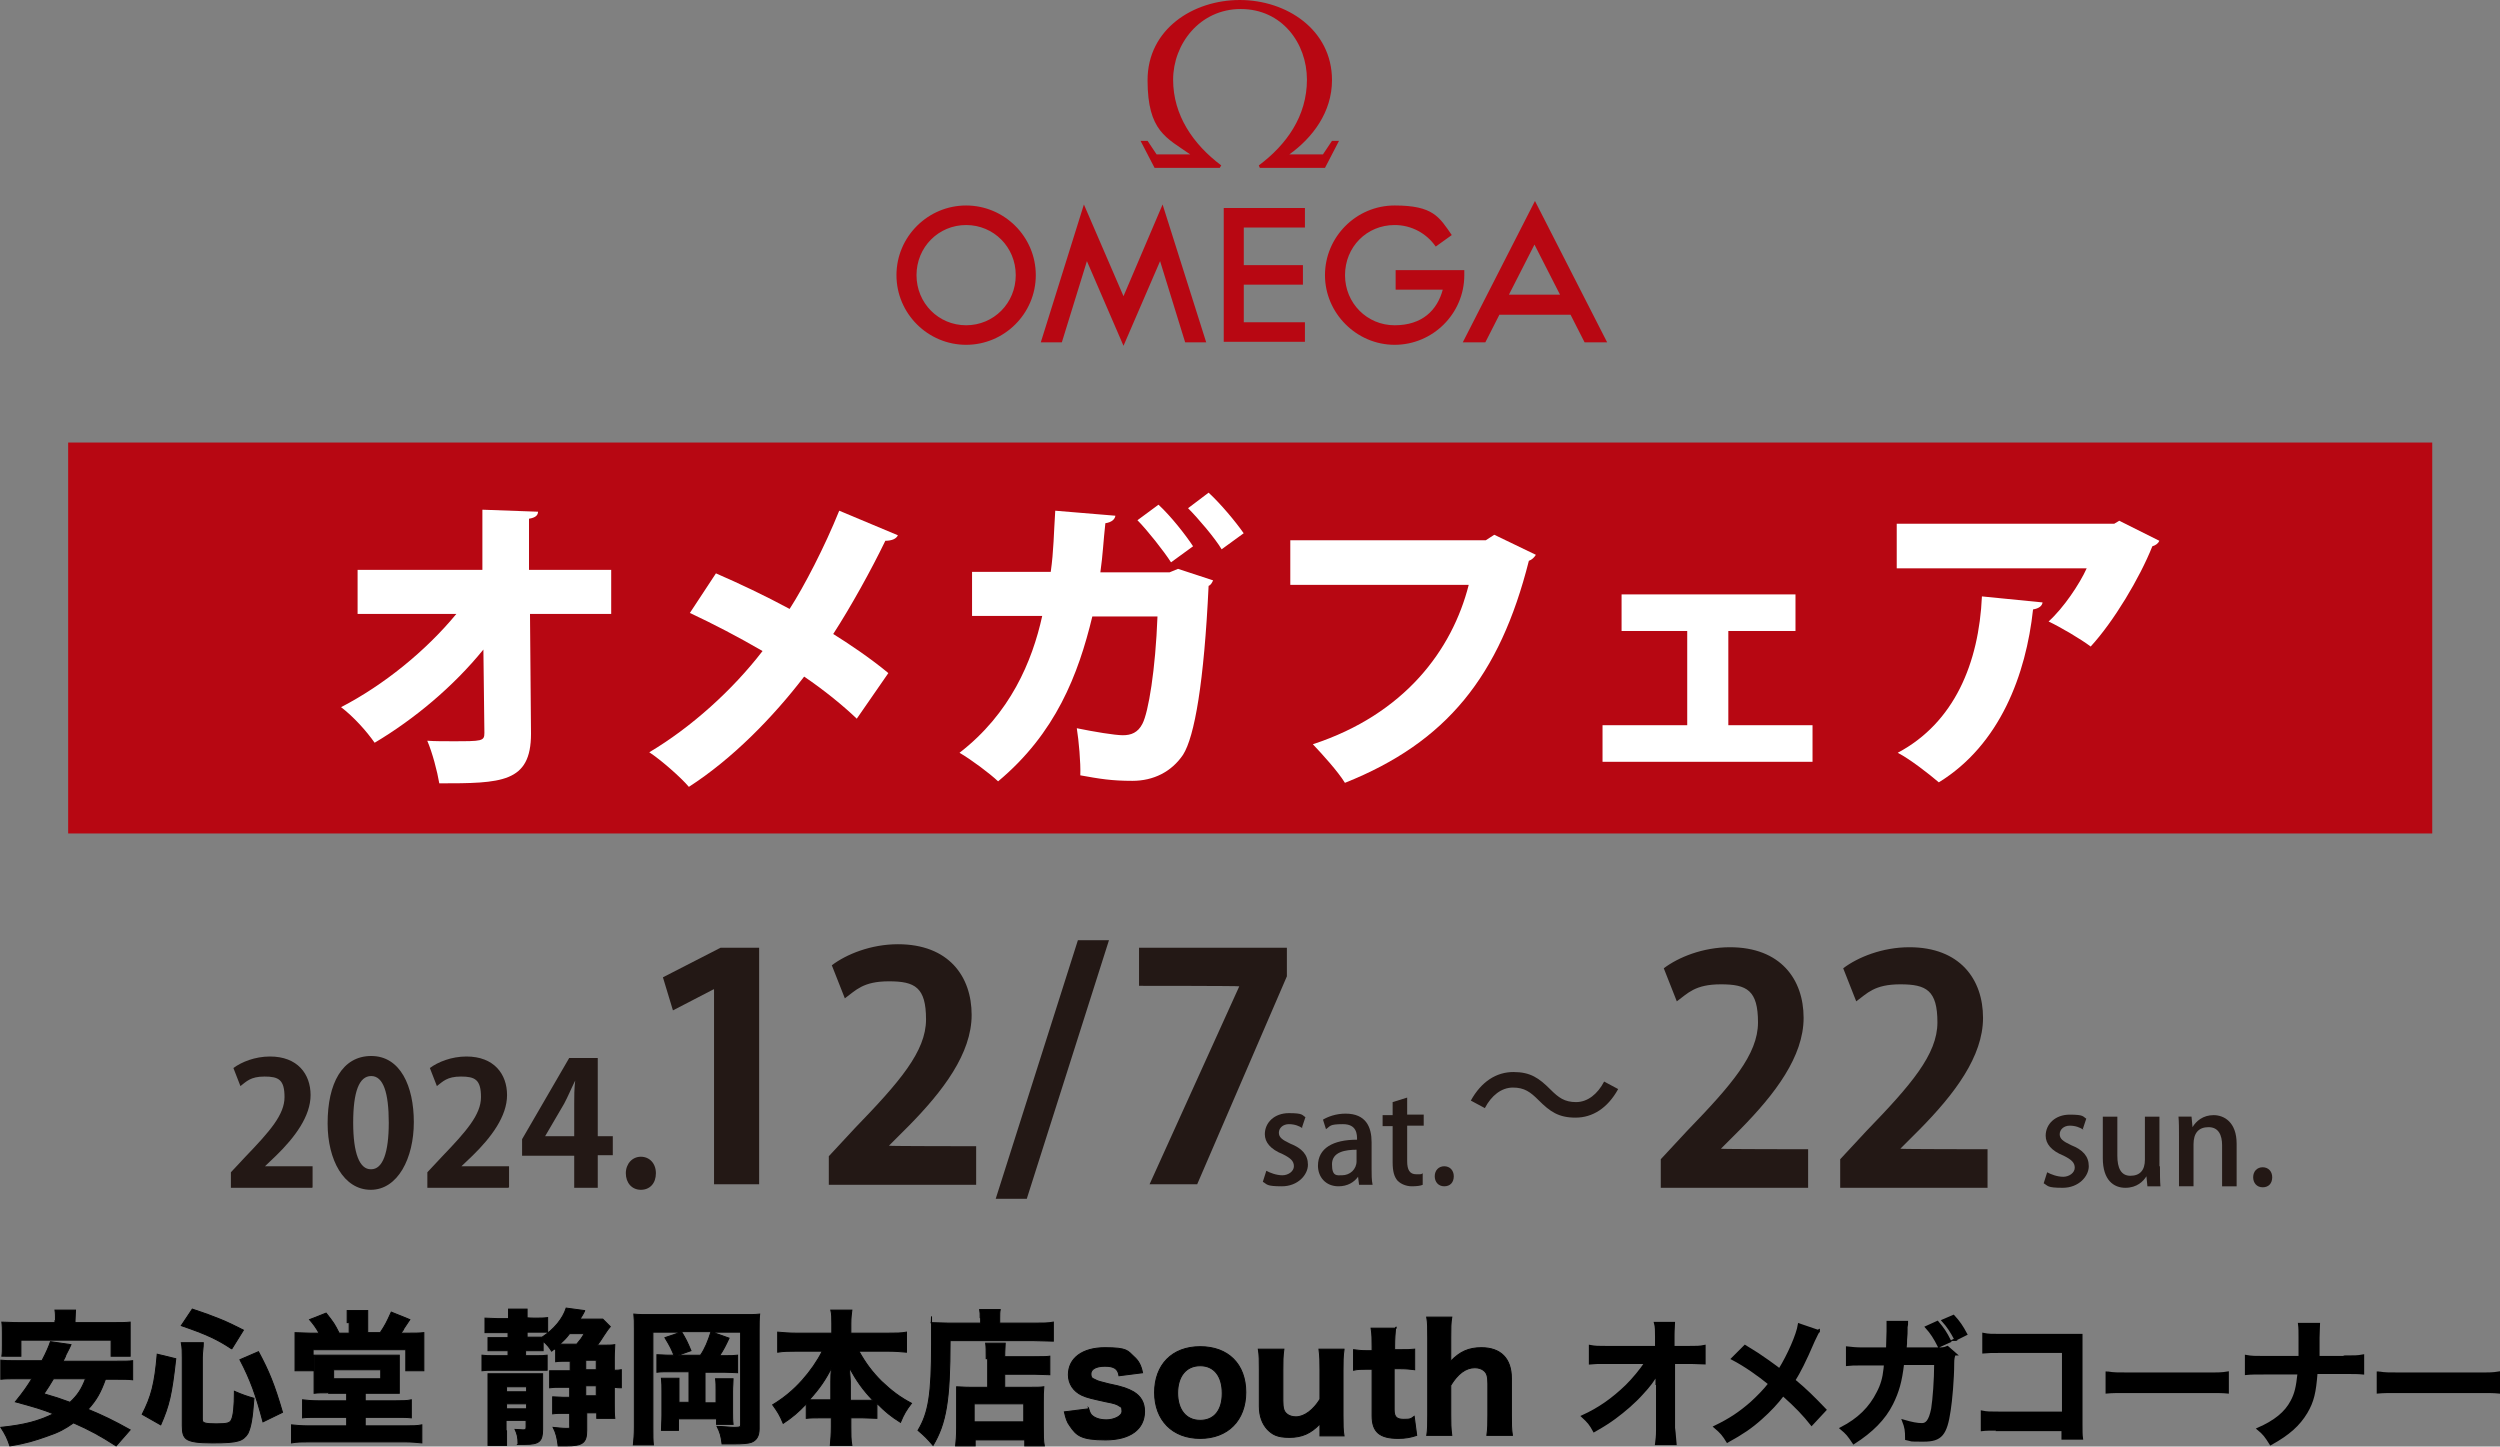<?xml version="1.0" encoding="UTF-8"?>
<svg id="_レイヤー_2" data-name="レイヤー 2" xmlns="http://www.w3.org/2000/svg" viewBox="0 0 498.82 288.63">
  <rect x="0" y="0" width="498.82" height="288.63" fill="#808080" stroke="none"/>
  <defs>
    <style>
      .cls-1 {
        fill: #231815;
      }

      .cls-2 {
        fill: #b70712;
      }

      .cls-3 {
        fill: #fff;
      }

      .cls-4 {
        fill: #b80712;
      }

      .cls-5 {
        stroke-width: .5px;
      }

      .cls-5, .cls-6 {
        stroke: #000;
        stroke-miterlimit: 10;
      }

      .cls-6 {
        stroke-width: .2px;
      }
    </style>
  </defs>
  <g id="_レイヤー_2-2" data-name=" レイヤー 2">
    <path class="cls-4" d="M247.57,1.8c8.2,0,13.2,6.8,13.2,14.1s-4.1,13-9.6,17.1l.2.5h13l2.8-5.4h-1.4l-1.8,2.7h-6.7c4.6-3.3,8.5-8.4,8.5-14.8,0-10.1-9.1-16-18.4-16s-18.4,5.8-18.4,16,3.8,11.5,8.5,14.8h-6.7l-1.8-2.7h-1.4l2.8,5.4h13l.3-.5c-5.6-4.2-9.6-10-9.6-17.1s5.3-14.1,13.5-14.1h0ZM178.87,54.9c0,7.7,6.3,13.9,13.9,13.9s13.9-6.2,13.9-13.9-6.3-13.9-13.9-13.9-13.9,6.2-13.9,13.9h0ZM211.87,68.3l5-16.2,7.3,16.9,7.3-16.9,5,16.2h4.2l-8.7-27.5-7.8,18.3-7.9-18.3-8.6,27.5h4.2ZM202.67,54.9c0,5.6-4.4,10-9.9,10s-9.9-4.4-9.9-10,4.4-10,9.9-10,9.9,4.4,9.9,10h0ZM296.37,68.3l2.8-5.5h14.2l2.8,5.5h4.5l-14.4-28.2-14.4,28.2h4.5ZM278.27,44.9c-5.6,0-9.9,4.4-9.9,10s4.4,10,9.9,10,8.5-3,9.6-7.1h-9.4v-3.9h13.7v1c0,7.7-6.3,13.9-13.9,13.9s-13.9-6.3-13.9-13.9,6.2-13.9,13.9-13.9,8.9,2.3,11.4,5.9l-3.2,2.3c-1.8-2.6-4.8-4.3-8.2-4.3h0ZM244.17,41.5v26.7h16.2v-3.9h-12.2v-7.5h11.8v-3.9h-11.8v-7.5h12.2v-3.9h-16.2ZM306.17,48.8l5.1,10h-10.2l5.1-10h0Z"/>
    <rect class="cls-2" x="13.6" y="88.3" width="471.7" height="78"/>
    <g>
      <path class="cls-3" d="M121.95,122.5h-16.2l.2,23.9c0,9.8-5.9,9.9-18.3,9.9-.4-2.4-1.4-6.2-2.4-8.5,1.5.1,3.3.1,4.9.1,6.1,0,6.5,0,6.5-1.7l-.2-16.6c-6,7.4-13.8,13.9-21.7,18.6-1.6-2.3-4.2-5.2-6.7-7.1,8.5-4.4,16.9-11.2,23-18.6h-19.7v-8.8h24.9v-12l11.1.4c0,.7-.5,1.2-1.8,1.4v10.2h16.4v8.8h0Z"/>
      <path class="cls-3" d="M142.85,114.4c4.6,2,9.7,4.4,14.7,7.1,2.9-4.5,7-12.4,9.9-19.6l11.7,4.9c-.3.7-1.2,1.1-2.5,1.1-2.8,5.8-6.9,13.2-10.4,18.6,2.9,1.8,7.4,4.8,11,7.8l-6.3,9.1c-2.6-2.5-6.5-5.7-10.5-8.4-6.2,8.1-14.3,16.4-23,22-1.6-1.9-5.6-5.4-7.9-6.9,8.4-5,16.6-12.4,22.6-20.2-4.8-2.8-9.8-5.4-14.5-7.6l5.2-7.9h0Z"/>
      <path class="cls-3" d="M242.05,115.8c-.2.4-.4.9-.9,1.1-.9,19.2-2.8,30.1-5.1,33.7-2.3,3.4-5.9,5.2-10.1,5.2s-6.5-.4-10.4-1.1c.1-2.5-.3-6.9-.7-9.4,3.4.7,7.6,1.4,9.2,1.4s3-.5,3.9-2.3c1.2-2.3,2.6-10.8,3-21.4h-13c-2.8,11.6-7.3,23.3-18.8,32.9-1.7-1.6-5.3-4.3-7.7-5.7,10.1-7.8,14.5-18.2,16.5-27.3h-14v-8.8h15.7c.6-4.2.6-7.7.9-12.2l12,1c-.1.7-.7,1.3-2,1.5-.4,3.6-.5,6.3-1,9.8h13.8l1.7-.7,7,2.3h0ZM231.15,100.7c2.4,2.2,5.4,6,6.9,8.3l-4.4,3.2c-1.4-2.2-4.8-6.5-6.7-8.4l4.2-3.1h0ZM241.15,98.3c2.4,2.2,5.4,5.8,7,8.1l-4.4,3.2c-1.3-2.2-4.7-6.2-6.7-8.2l4.1-3.1h0Z"/>
      <path class="cls-3" d="M306.45,110.7c-.3.5-.8,1-1.4,1.2-5.8,23-16.4,36.2-36.7,44.3-1.4-2.3-4.6-5.8-6.4-7.7,18.3-6,27.8-18.8,31.1-31.8h-35.6v-8.9h39l1.7-1.1,8.3,4h0Z"/>
      <path class="cls-3" d="M358.25,118.6v7.3h-13.4v18.8h16.8v7.3h-41.9v-7.3h16.9v-18.8h-13.1v-7.3h34.7Z"/>
      <path class="cls-3" d="M430.85,107.9c-.2.5-.7.9-1.4,1.1-2.5,6.3-7.7,15-12.3,20-2-1.5-5.9-3.8-8.4-5,3-2.7,6.2-7.5,7.6-10.6h-37.9v-8.9h43.4l1-.6,8,4h0ZM407.55,120.2c-.1.7-.7,1.2-1.9,1.4-1.4,13-6.6,27-18.8,34.5-2-1.7-5.7-4.6-8.2-5.9,11.3-6,16.2-17.9,16.8-31.2l12.1,1.2h0Z"/>
    </g>
    <g>
      <g>
        <path class="cls-6" d="M21.07,275.1c-1,2.8-1.8,4.2-3.5,6.1,3.1,1.3,5,2.2,8.4,4.1l-2.8,3.2c-3.1-2-5.3-3.2-8.5-4.6-1.7,1.2-3,1.9-5.1,2.6-2.5.9-4.4,1.5-7.6,2-.5-1.5-.9-2.3-1.8-3.7,4.7-.5,7.4-1.2,10.5-2.7-2.2-.9-3.6-1.3-7.6-2.4,1.7-2.1,2.3-3,3.3-4.6h-2.9c-1.5,0-2.5,0-3.3.1v-3.8c.9.1,1.5.1,3.3.1h4.9c.9-1.7,1.4-2.9,1.7-3.8l4.1.6c-.1.3-.5,1-1,2,0,.1-.2.6-.6,1.3h10.6c1.8,0,2.5,0,3.3-.1v3.8c-.9-.1-1.8-.1-3.3-.1h-2.1v-.1ZM11.07,263.5c0-.9,0-1.5-.1-2.1h4.1c0,.6-.1,1.2-.1,2.1v.4h7.6c1.6,0,2.4,0,3.4-.1v6.8h-3.8v-3.2H4.17v3.2H.37c.1-.6.1-1.2.1-2.2v-2.4c0-.7,0-1.5-.1-2.2,1,0,1.8.1,3.4.1h7.2v-.4h.1ZM10.67,275.1c-.8,1.3-1,1.7-1.9,3,2.4.7,3,.9,5.2,1.7,1.5-1.4,2.3-2.6,3.1-4.7h-6.4Z"/>
        <path class="cls-6" d="M28.37,282.2c1.8-3.5,2.5-6.1,3-12l3.7.9c-.8,7.2-1.3,9.3-3,13.2l-3.7-2.1ZM46.17,269.1c-2.7-1.8-5-2.9-10-4.6l2.2-3.3c4.8,1.6,6.9,2.5,10.2,4.2l-2.3,3.7h-.1ZM40.37,283.3c0,.6.5.8,2.8.8s2.7-.2,3-.8c.4-.8.6-2.7.6-5.7,1.6.7,2.5,1,3.9,1.4-.3,4.1-.6,5.7-1.2,7-.4.7-1.1,1.3-1.9,1.5-1,.3-2.4.4-5.2.4s-4.4-.2-5.2-.8c-.6-.5-.8-1.2-.8-2.6v-13.6c0-1.2,0-1.9-.2-3h4.4c0,1-.2,1.9-.2,2.9v12.6h0v-.1ZM52.47,283.7c-1.4-5.3-2.5-8.4-4.6-12.4l3.7-1.6c2.1,3.9,3.2,6.6,4.8,12.1,0,0-3.9,1.9-3.9,1.9Z"/>
        <path class="cls-6" d="M65.57,277.9c-1.4,0-2.1,0-2.9.1v-7.6h17v7.6h-6.8v1.5h6.1c1.4,0,2.2,0,3.1-.2v3.6c-.9-.1-1.6-.1-3.1-.1h-6.1v1.7h8c1.4,0,2.4,0,3.3-.2v3.6c-1-.1-2-.2-3.3-.2h-19.3c-1.3,0-2.4,0-3.4.2v-3.6c.9.1,2,.2,3.4.2h7.6v-1.7h-5.7c-1.5,0-2.3,0-3.1.1v-3.6c1,.1,1.7.2,3.1.2h5.7v-1.5h-3.7.1v-.1ZM69.27,263.8v-2.3h4.1v4.4h2.5c1-1.5,1.3-2.1,2.2-4.1l3.7,1.5c-.2.3-.6.9-1.2,1.8,0,.2-.3.5-.6.9h1.5c1.2,0,2.2,0,3.1-.1v7.6h-3.6v-4.2h-18.5v4.2h-3.6v-7.6c.9,0,1.8.1,3,.1h1.8c-.6-1.1-1.2-1.9-1.9-2.7l3.3-1.3c1.5,1.9,1.7,2.2,2.6,4h2v-2.1h-.4v-.1ZM66.57,275.1h9.4v-1.8h-9.4v1.8Z"/>
        <path class="cls-6" d="M110.57,269.2c-.2.1-.2.2-.5.4-.5-.8-.9-1.3-1.7-2v1.9h-3.5v1h2c1.2,0,1.6,0,2.3-.1v3h-10.6c-1.2,0-1.6,0-2.4.1v-3.1c.8.1,1.3.1,2.4.1h2.8v-1h-4v-2.6h4v-1h-4.6v-2.9c.7,0,1.5.1,2.5.1h2.2v-1.9h3.7v1.7h0c0,.1,1.6.1,1.6.1,1,0,1.7,0,2.5-.1v2.9h-4.1v1h3c2.3-1.5,4.1-3.6,4.8-5.8l3.7.5c0,.1-.2.4-.4.8-.3.5-.5.8-.5.9h4.5l1.5,1.5c-.4.5-.6.7-1.3,1.8-.5.8-.9,1.4-1.3,1.9h1.1c1.1,0,1.8,0,2.4-.1,0,.7-.1,1.3-.1,2.5v2.6c.6,0,.9,0,1.4-.1v3.6c-.6,0-.7,0-1.4-.1v3.4c0,1.2,0,2,.1,2.8h-3.6v-1.1h-2v3.5c0,2.5-.8,3.1-4.1,3.1s-.3,0-1.6,0c-.2-1.6-.4-2.5-1-3.7,1.1.1,1.7.2,2.6.2s.7,0,.7-.6v-2.4h-1.2c-.8,0-1.5,0-2.2.1v-3.4c.7,0,1.3.1,2.1.1h1.3v-2h-2c-.8,0-1.3,0-2,.1v-3.4h4.1v-1.9h-.8c-.8,0-1.5,0-2.1.1v-2.5s-.3,0-.3,0ZM101.07,285.5v2.9h-3.7v-14.3h10.9v11.1c0,2.4-.7,3-3.5,3s-1,0-1.4,0c0-1.5-.2-2.1-.6-3,.6,0,1.3.1,1.6.1.5,0,.6-.1.6-.6v-1.3h-4v2h0l.1.1ZM105.07,277.7v-1h-4v1h4ZM105.07,281.1v-1h-4v1h4ZM113.57,266.2c-.7.9-1,1.2-1.9,2h3.4c.6-.7,1-1.2,1.5-2.1h-3v.1ZM118.97,271.4h-2.1v1.9h2.1v-1.9ZM118.97,278.5v-2h-2.1v2h2.1Z"/>
        <path class="cls-6" d="M134.47,270.4c-.5-1.2-.7-1.7-1.8-3.5l3.2-1.1h-5.6v19.1c0,1.7,0,2.5.1,3.4h-4c.1-1,.2-2.1.2-3.5v-19.7c0-1.3,0-2-.1-2.9,1,.1,1.8.1,3.6.1h18.1c1.8,0,2.5,0,3.4-.1-.1.9-.1,1.9-.1,3.4v19.5c0,1.4-.5,2.3-1.6,2.7-.6.2-1.7.3-3.4.3h-2.4c-.2-1.6-.4-2.3-1-3.5,1,0,2.6.2,3.2.2,1.2,0,1.5,0,1.5-.5v-18.5h-5.7l3.4,1.2c-.7,1.5-1.1,2.3-1.9,3.5h1c1.3,0,1.8,0,2.6-.1v3.5c-.6,0-1.5-.1-2.6-.1h-3.9v6.1h2.2v-2.6c0-.8,0-1.5-.1-2.2h3.5c0,.8-.1,1.4-.1,2.5v4.3c0,.7,0,1.6.1,2.3h-3.3v-1.1h-7.6v2.3h-3.4c0-1,.1-1.7.1-3.1v-4.7c0-1,0-1.6-.1-2.6h3.5v4.8h2v-6.1h-3.8c-1.2,0-1.9,0-2.6.1v-3.5c.8,0,1.4.1,2.6.1h1-.2,0ZM139.77,270.4c.9-1.3,1.5-2.8,2.1-4.7h-5.9c.9,1.5,1.2,2.1,1.9,3.8l-2.6.9h4.5Z"/>
        <path class="cls-6" d="M171.37,269.6c1.4,2.5,2.7,4.2,4.5,6,2,1.9,3.7,3.2,6,4.4-1,1.3-1.5,2.1-2.2,3.8-1.9-1.2-3-2.1-4.7-3.8v3c-.9,0-1.7-.1-2.9-.1h-2.3v1.8c0,1.4,0,2.7.2,3.7h-4.3c.1-1.1.2-2.3.2-3.7v-1.8h-2.1c-1.2,0-2,0-2.9.1v-2.9c-1.6,1.7-2.8,2.7-4.6,3.9-.7-1.7-1.1-2.3-2.1-3.7,2.3-1.4,4.1-2.9,5.9-4.9,1.6-1.8,3-3.8,4-5.8h-5.3c-1.3,0-2.4,0-3.6.2v-4c1.2.1,2.2.2,3.6.2h7.2v-1.9c0-1.2,0-1.9-.2-2.7h4.2c-.1.8-.2,1.5-.2,2.7v1.9h7.5c1.5,0,2.6,0,3.6-.2v4c-1.2-.1-2.2-.2-3.6-.2h-5.9,0ZM165.77,275.7c0-.9,0-1.8.2-2.9-1.2,2.4-2.4,4.2-4.5,6.5h4.3v-3.7h0v.1ZM172.27,279.4h1.9c-2-2.1-3.2-3.8-4.7-6.5.1,1.7.2,2.2.2,2.8v3.7h2.6Z"/>
        <path class="cls-6" d="M195.57,262.9c0-.7,0-1.1-.1-1.6h4.1c-.1.5-.1.9-.1,1.7v1h6.8c1.8,0,3,0,3.9-.2v3.8c-1,0-2.4-.1-3.8-.1h-16.8c0,12-.8,16.5-3.4,20.9-1.1-1.3-1.7-1.9-3-3,2.1-3.5,2.7-7.2,2.7-17.1s0-3.4-.1-4.4c1.1,0,2.2.1,3.6.1h6.3v-1h0l-.1-.1ZM196.77,271c0-1.6,0-2.2-.1-3h3.9c0,.7-.1,1.2-.1,2.7h5.8c1.6,0,2.5,0,3.2-.1v3.7c-.9,0-1.9-.1-3-.1h-6v2.6h5.2c1.2,0,1.9,0,2.6-.1-.1,1-.1,1.8-.1,3.1v4.8c0,1.8,0,2.9.2,3.9h-3.9v-1.2h-9.9v1.2h-3.9c.1-.9.2-2,.2-3.7v-8.1c.7,0,1.4.1,2.6.1h3.6v-5.7h-.3v-.1ZM194.37,283.7h9.9v-3.6h-9.9v3.6Z"/>
        <path class="cls-6" d="M217.17,280.9c.2.7.3,1,.6,1.4.6.6,1.6,1,3,1s3.1-.7,3.1-1.7-.2-.8-.6-1.1-1-.5-2.6-.8c-2.7-.6-3.7-.8-4.8-1.3-1.7-.8-2.7-2.3-2.7-4.1,0-3.3,2.8-5.4,7.3-5.4s4.5.6,5.8,1.8c.9.8,1.4,1.7,1.7,3.2l-4.7.6c-.2-1.4-1-1.9-2.8-1.9s-2.8.6-2.8,1.5.3.9.9,1.2c.5.3,1.1.4,2.6.8,3,.6,3.9,1,5,1.6,1.5.9,2.2,2.2,2.2,3.9,0,3.6-2.9,5.7-7.8,5.7s-5.8-.9-7.1-2.8c-.6-.8-.8-1.5-1.1-2.8l4.8-.6v-.2h0Z"/>
        <path class="cls-6" d="M230.37,277.9c0-5.6,3.5-9.2,9.1-9.2s9.1,3.5,9.1,9.1-3.6,9.2-9.1,9.2-9.1-3.6-9.1-9.2h0v.1ZM234.97,277.9c0,3.4,1.7,5.5,4.5,5.5s4.4-2,4.4-5.4-1.6-5.5-4.4-5.5-4.5,2.1-4.5,5.5h0v-.1Z"/>
        <path class="cls-6" d="M268.17,269.3c-.2,1.3-.2,2.4-.2,4.1v9c0,1.9,0,3,.2,4.1h-4.8v-2.4c-1.8,1.9-3.6,2.7-6.1,2.7s-3.4-.6-4.4-1.6c-1-1.1-1.6-2.6-1.6-4.6v-7.3c0-1.8,0-2.9-.2-4.1h5.1c-.2,1.4-.2,2.4-.2,4.1v6.2c0,1.5.2,2.2.9,2.7.4.3,1,.5,1.7.5,1.7,0,3.5-1.4,4.8-3.5v-5.9c0-1.6,0-2.6-.2-4.1h5v.1Z"/>
        <path class="cls-6" d="M278.47,264.8c-.1,1.1-.2,2.4-.2,3.7v.8h1.1c1.3,0,2,0,2.9-.1v4.1c-1-.1-1.5-.2-2.8-.2h-1.3v8.2c0,1.4.5,1.9,1.9,1.9s1.4-.1,2.1-.6l.5,3.8c-1.2.4-2.2.6-3.7.6-3.7,0-5.2-1.3-5.2-4.5v-9.3h-1.1c-1.1,0-1.7,0-2.6.2v-4.1c.8.1,1.5.2,2.6.2h1.1v-.8c0-1.5,0-2.4-.2-3.7h5v-.2h-.1Z"/>
        <path class="cls-6" d="M284.67,286.5c.2-1.3.2-2.4.2-4.1v-15.5c0-1.9,0-3-.2-4.1h5c-.2,1.2-.2,2.1-.2,4.1v4.7c1.8-1.9,3.6-2.7,6.1-2.7,3.9,0,6,2.2,6,6.1v7.3c0,1.8,0,2.9.2,4.1h-5.1c.2-1.4.2-2.4.2-4.1v-6.2c0-1.5-.2-2.2-.9-2.7-.4-.3-1-.5-1.7-.5-1.8,0-3.4,1.2-4.8,3.5v5.9c0,1.6,0,2.6.2,4.1h-5v.1Z"/>
      </g>
      <g>
        <path class="cls-5" d="M330.57,276.1v-2c-.6,1.2-1.5,2.4-2.9,3.9-1.5,1.7-3.6,3.5-5.5,4.9-1.1.8-2,1.4-4.1,2.6-.7-1.3-1.1-1.8-2.3-2.9,3.3-1.5,6-3.4,8.8-6.1,1.4-1.4,2.8-3.1,3.8-4.6h-7.7c-2.1,0-2.4,0-3.4.1v-3.4c1.1.2,1.5.2,3.5.2h9.7v-2.2c0-1,0-1.9-.2-2.6h3.7c0,.7-.1,1.2-.1,2.4v2.4h2.9c1.9,0,2.3,0,3.3-.2v3.4c-.8,0-1.5-.1-3.2-.1h-2.9v13c.2,1.4.2,2.4.3,3.2h-3.8c.1-.8.2-1.5.2-2.7v-9.3h-.1Z"/>
        <path class="cls-5" d="M362.87,265.5c-.3.5-.4.8-1,2-1.8,4.2-2.9,6.3-3.9,7.9,2.4,2,3.8,3.4,6.2,5.9l-2.7,2.9c-1.5-1.9-3.1-3.6-5.7-5.9-1.2,1.6-2.7,3.2-4.4,4.7-2,1.8-3.8,3-6.7,4.6-.8-1.3-1.2-1.8-2.5-2.9,3.1-1.5,5-2.8,7.3-4.8,1.3-1.2,2.5-2.4,3.6-3.8-2.2-1.8-4.9-3.7-7.4-5l2.5-2.5c2,1.2,3.2,2,4.6,3s2.2,1.6,2.3,1.7c1.8-2.9,3.6-7,3.9-9l3.8,1.3h.1v-.1Z"/>
        <path class="cls-5" d="M389.97,270.2c-.2.5-.3.9-.3,1.8,0,3.2-.4,7.5-.7,9.4-.7,4.8-1.7,6-5.1,6s-2,0-3.5-.3c0-1.7-.1-2.3-.6-3.6,1.7.5,2.8.7,3.7.7s1.6-.6,2.1-3.1c.3-1.9.6-5.8.6-9h-6.5c-.4,3.5-1,5.6-2.2,8-1.5,3-4,5.5-7.6,7.8-1-1.5-1.3-1.9-2.5-2.9,3.5-1.8,5.8-4.1,7.3-7.1.8-1.5,1.2-2.9,1.4-4.8,0-.4.1-.7.1-.9h-4.6c-1.7,0-2.1,0-3,.1v-3.4c.9.1,1.7.2,3.1.2h4.9c0-1.1.1-2.7.1-3.5v-1.8h3.8c0,.4,0,.6-.1,1v.5c0,.4,0,1.1-.1,2,0,.6,0,.9-.1,1.8h6.2c1.3,0,1.5,0,2.2-.3l1.6,1.4h-.2,0ZM386.57,263.8c1.1,1.3,1.6,2,2.5,3.8l-2.2,1c-.8-1.6-1.5-2.7-2.5-3.8l2.2-1ZM390.17,267.2c-.8-1.5-1.5-2.6-2.5-3.7l2.1-.9c1.1,1.2,1.7,2.1,2.5,3.6l-2.2,1.1h.1v-.1Z"/>
        <path class="cls-5" d="M398.87,285.2c-1.9,0-2.6,0-3.4.1v-3.6c1,.2,1.5.2,3.5.2h12.7v-12.2h-12.3c-2,0-2.6,0-3.6.1v-3.6c1,.2,1.6.2,3.6.2h15.9v17.7c0,1.4,0,2.2.1,2.9h-3.8v-1.7h-12.8l.1-.1Z"/>
        <path class="cls-5" d="M420.57,273.9c1.2.2,1.8.2,4.5.2h14.9c2.8,0,3.3,0,4.5-.2v3.9c-1.1-.1-1.4-.1-4.6-.1h-14.9c-3.1,0-3.4,0-4.6.1v-3.9h.2Z"/>
        <path class="cls-5" d="M467.87,270.7c2,0,2.5,0,3.6-.2v3.5c-1-.1-1.7-.1-3.6-.1h-5.7c-.3,3.9-.7,5.7-2,7.9-1.5,2.5-3.5,4.3-7.1,6.3-1-1.6-1.4-2.1-2.5-3,3.4-1.5,5.5-3.2,6.7-5.5.8-1.5,1.1-2.8,1.4-5.6h-6.9c-1.8,0-2.6,0-3.6.1v-3.5c1.1.2,1.7.2,3.6.2h7.1v-3.9c0-1.2,0-1.9-.1-2.7h3.9c0,.6-.1,1.5-.1,2.7v3.9h5.5-.2v-.1Z"/>
        <path class="cls-5" d="M474.67,273.9c1.2.2,1.8.2,4.5.2h14.9c2.8,0,3.3,0,4.5-.2v3.9c-1.1-.1-1.4-.1-4.6-.1h-14.9c-3.1,0-3.4,0-4.6.1v-3.9h.2Z"/>
      </g>
    </g>
    <g>
      <g>
        <path class="cls-1" d="M62.27,237h-16.2v-3.1l2.9-3.1c4.9-5.1,7.8-8.4,7.8-11.9s-1.2-4.1-4-4.1-3.6,1-4.8,1.9l-1.4-3.6c1.6-1.2,4.3-2.3,7.3-2.3,5.5,0,8.1,3.5,8.1,7.7s-3.1,8.4-6.9,12.1l-2.2,2.1h9.5v4.2h0l-.1.1Z"/>
        <path class="cls-1" d="M65.37,224.1c0-7.9,2.9-13.4,8.7-13.4s8.5,6,8.5,13.2-3.2,13.5-8.6,13.5-8.6-6-8.6-13.2h0v-.1ZM74.07,233.3c2.3,0,3.5-3.3,3.5-9.3s-1.1-9.3-3.5-9.3-3.6,3.1-3.6,9.3,1.3,9.3,3.5,9.3h.1Z"/>
        <path class="cls-1" d="M101.47,237h-16.2v-3.1l2.9-3.1c4.9-5.1,7.8-8.4,7.8-11.9s-1.2-4.1-4-4.1-3.6,1-4.8,1.9l-1.4-3.6c1.6-1.2,4.3-2.3,7.3-2.3,5.5,0,8.1,3.5,8.1,7.7s-3.1,8.4-6.9,12.1l-2.2,2.1h9.5v4.2h-.1v.1Z"/>
        <path class="cls-1" d="M119.27,237h-4.7v-6.4h-10.4v-3.3l9.4-16.2h5.7v15.6h3v3.8h-3v6.4h0v.1ZM108.67,226.7h5.9v-6.4c0-1.5,0-3.1.2-4.7h0c-.8,1.6-1.4,3.1-2.2,4.6l-3.8,6.5h-.1Z"/>
        <path class="cls-1" d="M124.87,234.1c0-1.9,1.3-3.3,3-3.3s3,1.3,3,3.3-1.2,3.3-3,3.3-3-1.4-3-3.3Z"/>
      </g>
      <g>
        <path class="cls-1" d="M142.47,236.4v-39h-.1l-8.1,4.2-2-6.6,11.5-5.9h7.7v47.2h-9v.1Z"/>
        <path class="cls-1" d="M194.97,236.4h-29.6v-5.7l5.2-5.6c8.9-9.2,14.2-15.3,14.2-21.7s-2.2-7.6-7.4-7.6-6.6,1.8-8.8,3.4l-2.6-6.6c2.9-2.2,7.8-4.2,13.2-4.2,10.1,0,14.7,6.4,14.7,14.1s-5.7,15.2-12.6,22.2l-3.9,3.9h0c0,.1,17.4.1,17.4.1v7.7h.2Z"/>
        <path class="cls-1" d="M204.87,239.2h-6.2l16.4-51.6h6.2l-16.4,51.6Z"/>
        <path class="cls-1" d="M227.37,189.1h29.4v5.7l-17.9,41.5h-9.5l17.9-39.5h0c0-.1-20-.1-20-.1v-7.6h.1Z"/>
      </g>
      <g>
        <path class="cls-1" d="M259.87,225.1c-.6-.4-1.5-.8-2.7-.8s-2,.8-2,1.7.6,1.4,2.3,2.2c2.3.9,3.5,2.2,3.5,4.2s-2,4.3-5.2,4.3-2.9-.4-3.8-.9l.7-2.2c.7.4,2,.9,3.2.9s2.3-.8,2.3-1.8-.6-1.6-2.2-2.4c-2.5-1-3.6-2.4-3.6-4,0-2.3,1.9-4.2,4.8-4.2s2.6.4,3.3.8l-.7,2.1h.1v.1Z"/>
        <path class="cls-1" d="M273.67,233.1c0,1.2,0,2.4.2,3.3h-2.7l-.2-1.6h0c-.8,1.1-2.1,1.9-3.9,1.9-2.6,0-4.1-1.9-4.1-4.1,0-3.5,3-5.2,7.8-5.2,0-1,0-3.1-2.8-3.1s-2.5.4-3.4,1l-.6-1.9c1-.6,2.6-1.2,4.5-1.2,4.1,0,5.2,2.7,5.2,5.7v5.3h0v-.1ZM270.77,229.4c-2.3,0-5,.4-5,2.9s1,2.2,2,2.2c1.6,0,2.9-1.2,2.9-2.8v-2.3h.1Z"/>
        <path class="cls-1" d="M277.87,219.9l2.9-.9v3.4h3.3v2.2h-3.3v7.1c0,1.7.5,2.6,1.8,2.6s.9,0,1.3-.2v2.3c-.4.2-1.2.3-2.2.3s-2.1-.4-2.8-1.1c-.7-.8-1-1.9-1-3.7v-7.2h-2v-2.2h2v-2.5h0v-.1Z"/>
        <path class="cls-1" d="M286.27,234.7c0-1.2.8-2,1.9-2s1.9.8,1.9,2-.7,2-1.9,2-1.9-.9-1.9-2Z"/>
      </g>
      <g>
        <path class="cls-1" d="M415.67,225.4c-.6-.4-1.5-.8-2.7-.8s-2,.8-2,1.7.6,1.4,2.3,2.2c2.3.9,3.5,2.2,3.5,4.2s-2,4.3-5.2,4.3-2.9-.4-3.8-.9l.7-2.2c.7.4,2,.9,3.2.9s2.3-.8,2.3-1.8-.6-1.6-2.2-2.4c-2.5-1-3.6-2.4-3.6-4,0-2.3,1.9-4.2,4.8-4.2s2.6.4,3.3.8l-.7,2.1h.1v.1Z"/>
        <path class="cls-1" d="M430.97,232.7c0,1.6,0,2.9.1,4h-2.6l-.2-2h0c-.6,1-1.9,2.3-4.2,2.3s-4.5-1.5-4.5-5.9v-8.3h2.9v7.8c0,2.4.7,4,2.6,4s2.9-1.1,2.9-3.2v-8.6h2.9v9.9h.1Z"/>
        <path class="cls-1" d="M446.27,236.7h-2.9v-8.2c0-2-.7-3.6-2.7-3.6s-3,1.2-3,3.4v8.4h-2.9v-10c0-1.5,0-2.7-.1-3.9h2.6l.2,2.1h0c.7-1.2,2.1-2.4,4.2-2.4s4.6,1.4,4.6,5.7v8.5h0Z"/>
        <path class="cls-1" d="M449.57,234.9c0-1.2.8-2,1.9-2s1.9.8,1.9,2-.7,2-1.9,2-1.9-.9-1.9-2Z"/>
      </g>
      <path class="cls-1" d="M322.87,217.3c-2.1,3.8-5.1,5.7-8.5,5.7s-5.1-1.2-7.4-3.5c-1.6-1.6-2.8-2.5-5.1-2.5s-4.3,1.6-5.6,4.1l-2.8-1.5c2.1-3.8,5.1-5.7,8.5-5.7s5.1,1.2,7.4,3.5c1.6,1.6,2.8,2.5,5.1,2.5s4.3-1.6,5.6-4.1l2.8,1.5Z"/>
      <g>
        <path class="cls-1" d="M360.97,237h-29.6v-5.7l5.2-5.6c8.9-9.2,14.2-15.3,14.2-21.7s-2.2-7.6-7.4-7.6-6.6,1.8-8.8,3.4l-2.6-6.6c2.9-2.2,7.8-4.2,13.2-4.2,10.1,0,14.7,6.4,14.7,14.1s-5.7,15.2-12.6,22.2l-3.9,3.9h0c0,.1,17.4.1,17.4.1v7.7h.2,0Z"/>
        <path class="cls-1" d="M396.77,237h-29.6v-5.7l5.2-5.6c8.9-9.2,14.2-15.3,14.2-21.7s-2.2-7.6-7.4-7.6-6.6,1.8-8.8,3.4l-2.6-6.6c2.9-2.2,7.8-4.2,13.2-4.2,10.1,0,14.7,6.4,14.7,14.1s-5.7,15.2-12.6,22.2l-3.9,3.9h0c0,.1,17.4.1,17.4.1v7.7h.2,0Z"/>
      </g>
    </g>
  </g>
</svg>